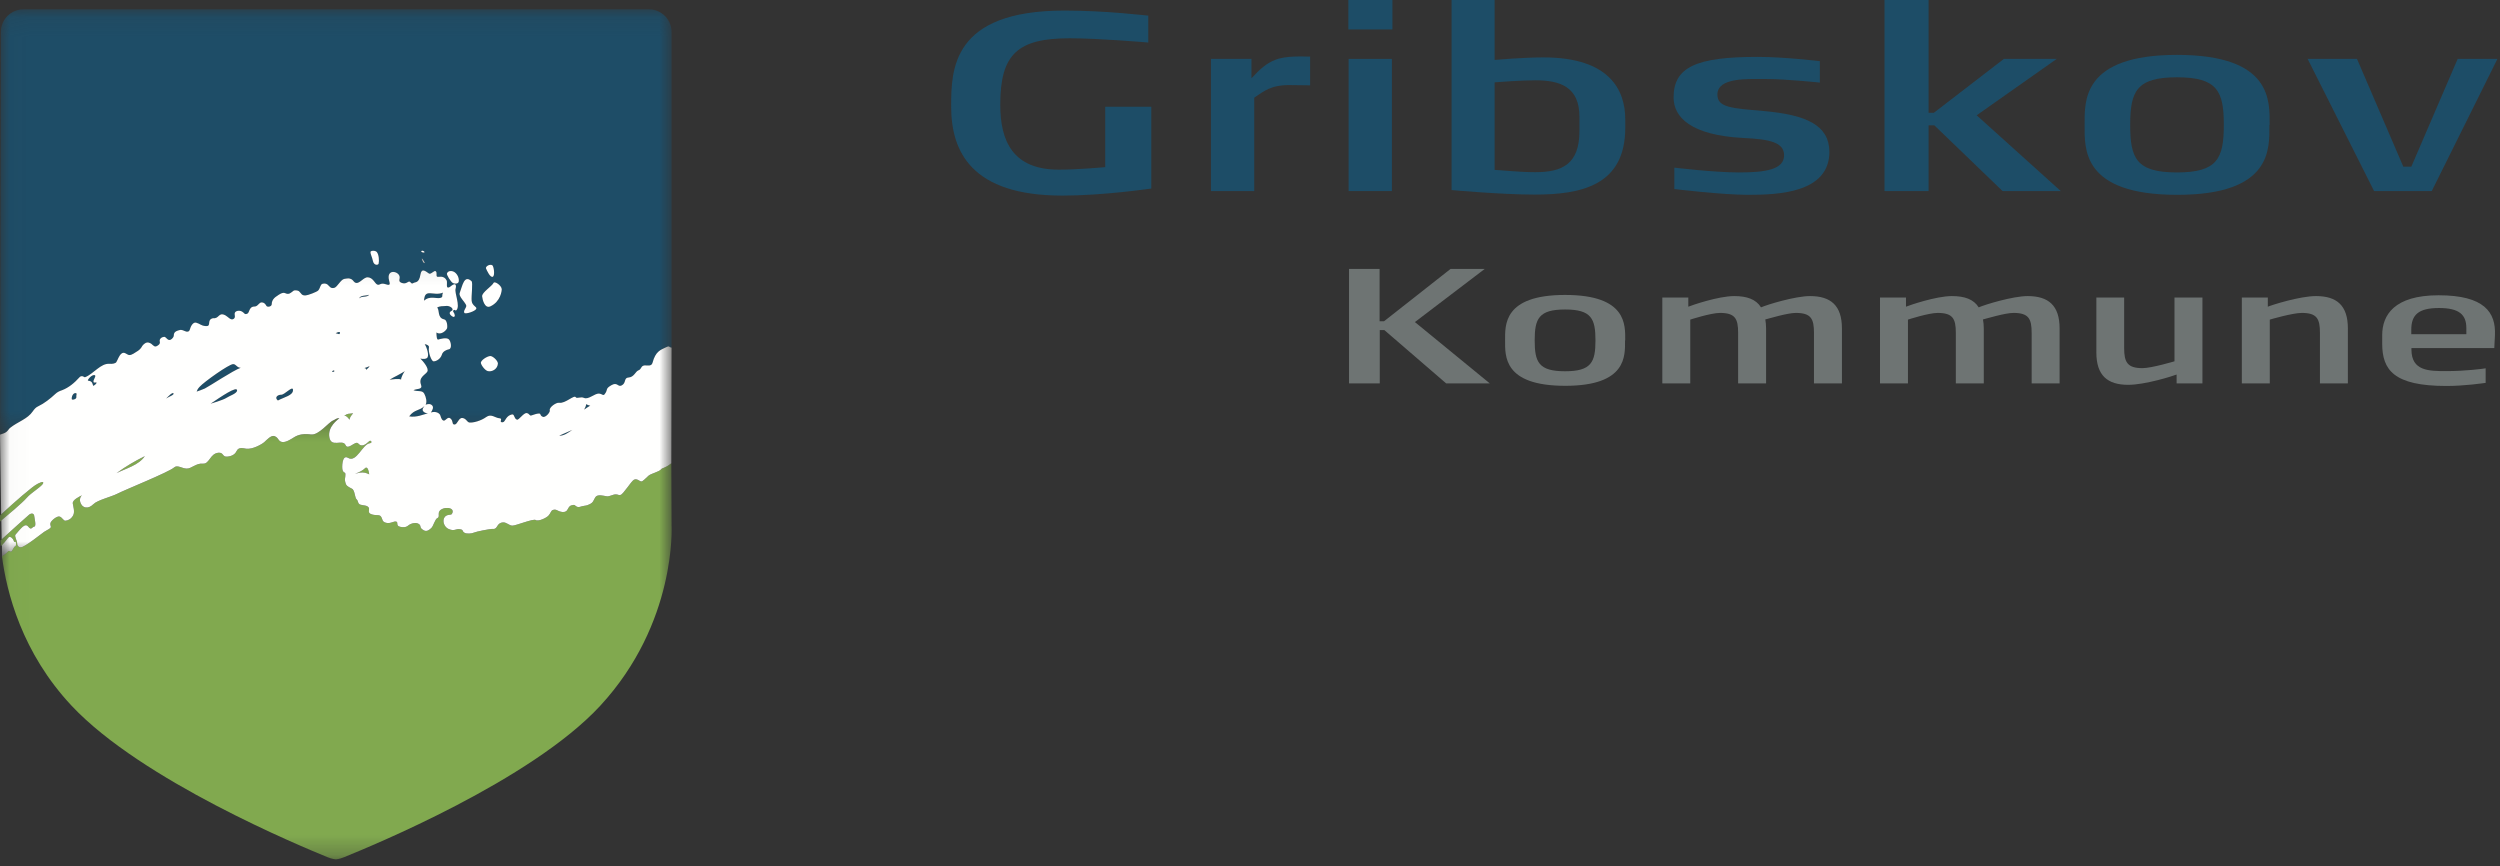 <?xml version="1.0" encoding="UTF-8"?>
<svg width="127px" height="44px" viewBox="0 0 127 44" version="1.1" xmlns="http://www.w3.org/2000/svg" xmlns:xlink="http://www.w3.org/1999/xlink">
    <rect x="0" y="0" width="127" height="44" fill="#333333" stroke="none"/>
    <title>Group</title>
    <defs>
        <polygon id="path-1" points="0.022 0.311 34.12 0.311 34.12 22.721 0.022 22.721"></polygon>
        <polygon id="path-3" points="0.022 0.097 34.116 0.097 34.116 21.704 0.022 21.704"></polygon>
        <polygon id="path-5" points="0.022 0.07 34.116 0.07 34.116 15.264 0.022 15.264"></polygon>
    </defs>
    <g id="Page-1" stroke="none" stroke-width="1" fill="none" fill-rule="evenodd">
        <g id="Ydelser-desktop" transform="translate(-237, -1523)">
            <g id="dem-arbejder-vi-for" transform="translate(0, 980)">
                <g id="klient-logos" transform="translate(200, 265)">
                    <g id="Group" transform="translate(37, 278)">
                        <path d="M53.971,9.936 C49.342,9.936 48.319,7.698 48.319,5.41 C48.319,3.53 48.357,0.537 54.073,0.537 C56.222,0.537 58.217,0.793 58.332,0.793 L58.332,2.161 C58.19,2.148 55.799,1.944 54.343,1.944 C51.695,1.944 50.813,2.749 50.813,5.319 C50.813,7.174 51.453,8.619 53.792,8.619 C54.764,8.619 56.145,8.491 56.145,8.491 L56.145,5.422 L58.485,5.422 L58.485,9.578 C58.357,9.591 56.055,9.936 53.971,9.936" id="Fill-1" fill="#1D4D67"></path>
                        <path d="M65.556,4.322 C64.56,4.309 64.214,4.629 63.715,4.962 L63.715,9.706 L61.516,9.706 L61.516,2.992 L63.574,2.992 L63.574,3.977 C63.997,3.516 64.341,3.21 64.776,3.044 C65.327,2.813 66.247,2.877 66.554,2.877 L66.554,4.335 L65.556,4.322" id="Fill-2" fill="#1D4D67"></path>
                        <path d="M68.51,9.706 L70.709,9.706 L70.709,2.992 L68.51,2.992 L68.51,9.706 Z M68.497,1.496 L70.735,1.496 L70.735,0 L68.497,0 L68.497,1.496 Z" id="Fill-3" fill="#1D4D67"></path>
                        <path d="M80.236,5.934 C80.236,4.412 79.252,4.079 77.998,4.079 C77.244,4.079 76.131,4.169 75.927,4.182 L75.927,8.631 C76.131,8.631 77.128,8.747 77.986,8.747 C79.354,8.747 80.236,8.35 80.236,6.65 L80.236,5.934 Z M77.96,9.885 C76.272,9.885 73.74,9.655 73.74,9.655 L73.74,0 L75.927,0 L75.927,3.044 C75.927,3.044 77.371,2.916 78.407,2.916 C81.796,2.916 82.563,4.603 82.563,6.062 L82.563,6.496 C82.563,9.437 80.3,9.885 77.96,9.885 L77.96,9.885 Z" id="Fill-4" fill="#1D4D67"></path>
                        <path d="M88.804,9.897 C87.473,9.897 85.057,9.603 85.057,9.603 L85.057,8.516 C85.057,8.516 87.077,8.76 88.331,8.76 C89.674,8.76 90.632,8.619 90.632,7.89 C90.632,7.225 89.89,7.071 88.548,7.008 C85.901,6.867 85.018,5.959 85.018,4.949 C85.018,3.401 86.182,2.89 89.29,2.89 C90.646,2.89 92.448,3.107 92.448,3.107 L92.448,4.195 C92.448,4.195 90.722,4.015 89.776,4.015 C88.804,4.015 87.244,3.913 87.244,4.808 C87.244,5.46 87.96,5.499 89.583,5.639 C91.758,5.831 92.922,6.355 92.933,7.711 C92.933,9.795 90.35,9.897 88.804,9.897" id="Fill-5" fill="#1D4D67"></path>
                        <polyline id="Fill-6" fill="#1D4D67" points="101.731 9.706 98.266 6.368 97.973 6.368 97.973 9.706 95.734 9.706 95.734 0 97.973 0 97.973 5.729 98.24 5.729 101.797 2.992 104.481 2.992 100.415 5.857 104.686 9.706 101.731 9.706"></polyline>
                        <path d="M110.592,3.926 C108.532,3.926 108.214,4.642 108.214,6.343 C108.214,8.043 108.52,8.76 110.592,8.76 C112.65,8.76 112.97,8.043 112.97,6.343 C112.97,4.642 112.65,3.926 110.592,3.926 Z M115.285,6.343 C115.285,7.532 115.451,9.897 110.605,9.897 C105.744,9.897 105.899,7.545 105.899,6.343 C105.899,5.166 105.744,2.788 110.592,2.788 C115.451,2.788 115.297,5.153 115.297,6.343 L115.285,6.343 L115.285,6.343 Z" id="Fill-7" fill="#1D4D67"></path>
                        <polyline id="Fill-8" fill="#1D4D67" points="123.533 9.706 120.604 9.706 117.228 2.992 119.735 2.992 122.088 8.466 122.496 8.466 124.85 2.992 126.87 2.992 123.533 9.706"></polyline>
                        <polyline id="Fill-9" fill="#6E7473" points="73.463 19.475 70.325 16.768 70.092 16.768 70.092 19.475 68.531 19.475 68.531 13.663 70.084 13.663 70.084 16.32 70.308 16.32 73.687 13.663 75.422 13.663 71.877 16.361 75.679 19.475 73.463 19.475"></polyline>
                        <path d="M79.507,15.722 C78.169,15.722 77.962,16.187 77.962,17.291 C77.962,18.395 78.161,18.86 79.507,18.86 C80.843,18.86 81.05,18.395 81.05,17.291 C81.05,16.187 80.843,15.722 79.507,15.722 Z M82.552,17.291 C82.552,18.063 82.661,19.599 79.514,19.599 C76.359,19.599 76.459,18.071 76.459,17.291 C76.459,16.527 76.359,14.983 79.507,14.983 C82.661,14.983 82.561,16.519 82.561,17.291 L82.552,17.291 L82.552,17.291 Z" id="Fill-10" fill="#6E7473"></path>
                        <path d="M92.15,19.475 L92.15,16.909 C92.15,16.195 92.001,15.896 91.228,15.896 C90.797,15.896 89.851,16.187 89.677,16.228 C89.7,16.361 89.717,16.51 89.717,16.685 L89.717,19.475 L88.297,19.475 L88.297,16.909 C88.297,16.195 88.148,15.896 87.376,15.896 C86.911,15.896 85.865,16.236 85.865,16.236 L85.865,19.475 L84.446,19.475 L84.446,15.116 L85.766,15.116 L85.766,15.581 C85.924,15.514 87.285,15.041 88.098,15.041 C88.737,15.041 89.202,15.199 89.46,15.614 C89.784,15.472 91.195,15.041 91.95,15.041 C92.997,15.041 93.57,15.514 93.57,16.685 L93.57,19.475 L92.15,19.475" id="Fill-11" fill="#6E7473"></path>
                        <path d="M103.208,19.475 L103.208,16.909 C103.208,16.195 103.058,15.896 102.286,15.896 C101.855,15.896 100.908,16.187 100.734,16.228 C100.759,16.361 100.776,16.51 100.776,16.685 L100.776,19.475 L99.356,19.475 L99.356,16.909 C99.356,16.195 99.207,15.896 98.435,15.896 C97.969,15.896 96.924,16.236 96.924,16.236 L96.924,19.475 L95.504,19.475 L95.504,15.116 L96.824,15.116 L96.824,15.581 C96.982,15.514 98.343,15.041 99.157,15.041 C99.796,15.041 100.26,15.199 100.518,15.614 C100.841,15.472 102.253,15.041 103.008,15.041 C104.055,15.041 104.628,15.514 104.628,16.685 L104.628,19.475 L103.208,19.475" id="Fill-12" fill="#6E7473"></path>
                        <path d="M110.572,19.475 L110.572,19.026 C110.364,19.109 108.969,19.549 108.114,19.549 C107.06,19.549 106.495,19.076 106.495,17.905 L106.495,15.116 L107.907,15.116 L107.907,17.681 C107.907,18.395 108.065,18.702 108.837,18.702 C109.302,18.702 110.464,18.354 110.464,18.354 L110.464,15.116 L111.884,15.116 L111.884,19.475 L110.572,19.475" id="Fill-13" fill="#6E7473"></path>
                        <path d="M117.853,19.475 L117.853,16.909 C117.853,16.195 117.703,15.896 116.931,15.896 C116.457,15.896 115.305,16.236 115.305,16.236 L115.305,19.475 L113.885,19.475 L113.885,15.116 L115.205,15.116 L115.205,15.581 C115.395,15.498 116.823,15.041 117.654,15.041 C118.707,15.041 119.272,15.514 119.272,16.685 L119.272,19.475 L117.853,19.475" id="Fill-14" fill="#6E7473"></path>
                        <path d="M125.29,16.66 C125.29,15.987 124.926,15.647 123.904,15.647 C122.851,15.647 122.493,15.996 122.493,16.751 L122.493,16.976 L125.29,16.976 L125.29,16.66 Z M126.71,17.681 L122.501,17.681 L122.501,17.756 C122.501,18.852 123.39,18.852 124.278,18.852 C125.257,18.852 126.137,18.735 126.271,18.71 L126.271,19.45 C126.147,19.466 125.208,19.607 124.278,19.607 C121.605,19.607 121.016,18.794 121.016,17.458 L121.016,17.025 C121.016,16.02 121.613,15 123.879,15 C126.212,15 126.793,15.871 126.743,17.025 L126.71,17.681 L126.71,17.681 Z" id="Fill-15" fill="#6E7473"></path>
                        <g id="Group-20" transform="translate(0, 20.934)">
                            <mask id="mask-2" fill="white">
                                <use xlink:href="#path-1"></use>
                            </mask>
                            <g id="Clip-17"></g>
                            <path d="M7.358,2.237 C6.832,2.499 6.384,2.763 5.919,3.102 C6.414,2.854 7.048,2.7 7.358,2.237" id="Fill-16" fill="#81A94F" mask="url(#mask-2)"></path>
                            <path d="M32.95,3.229 C32.82,3.337 32.661,3.526 32.578,3.525 C32.495,3.524 32.357,3.35 32.198,3.441 C32.059,3.521 31.653,4.19 31.521,4.21 C31.389,4.229 31.415,4.179 31.272,4.181 C31.129,4.183 30.958,4.302 30.814,4.278 C30.67,4.254 30.359,4.162 30.251,4.316 C30.144,4.47 30.158,4.584 29.955,4.681 C29.752,4.777 29.765,4.734 29.559,4.787 C29.465,4.812 29.379,4.858 29.27,4.787 C29.162,4.717 29.213,4.697 29.043,4.734 C28.868,4.772 28.864,4.972 28.754,5.038 C28.643,5.104 28.521,5.076 28.411,5.038 C28.302,5.001 28.229,4.916 28.077,4.977 C27.986,5.014 27.98,5.131 27.864,5.259 C27.748,5.387 27.331,5.572 27.216,5.485 C27.101,5.398 26.195,5.776 26.024,5.77 C25.863,5.764 25.737,5.595 25.559,5.605 C25.211,5.624 25.296,5.959 25.049,5.935 C24.911,5.922 24.171,6.076 24.074,6.124 C23.977,6.172 23.708,6.203 23.588,6.125 C23.467,6.048 23.553,5.996 23.409,5.958 C23.144,5.888 23.124,6.087 22.782,5.935 C22.572,5.842 22.473,5.56 22.561,5.38 C22.668,5.164 22.911,5.251 22.956,5.175 C23.193,4.781 22.352,4.78 22.291,5.114 C22.273,5.213 22.327,5.342 22.215,5.388 C22.104,5.434 22.013,5.79 21.918,5.882 C21.825,5.974 21.687,6.091 21.538,6.011 C21.275,5.87 21.422,5.804 21.293,5.698 C21.16,5.588 20.892,5.632 20.724,5.774 C20.603,5.874 20.436,5.852 20.33,5.829 C20.089,5.777 20.255,5.593 20.124,5.563 C19.994,5.532 19.836,5.684 19.607,5.624 C19.397,5.568 19.446,5.445 19.356,5.312 C19.267,5.179 19.083,5.285 18.832,5.175 C18.642,5.091 18.819,4.928 18.71,4.825 C18.601,4.722 18.502,4.758 18.307,4.704 C18.171,4.665 18.2,4.505 18.125,4.445 C18.011,4.354 18.041,3.974 17.874,3.89 C17.604,3.756 17.587,3.726 17.539,3.556 C17.497,3.402 17.547,3.344 17.547,3.176 C17.547,3.008 17.475,3.146 17.402,2.947 C17.363,2.839 17.368,2.134 17.678,2.324 C18.114,2.593 18.414,1.621 18.791,1.583 C18.944,1.567 18.84,1.4 18.761,1.475 C18.557,1.668 18.368,1.793 18.197,1.594 C18.057,1.431 17.68,1.959 17.555,1.678 C17.409,1.352 16.821,1.834 16.73,1.275 C16.641,0.73 17.167,0.385 17.239,0.313 C17.087,0.298 17.031,0.385 16.92,0.427 C16.692,0.515 16.191,1.189 15.799,1.138 C15.418,1.089 15.168,1.141 14.955,1.27 C14.846,1.337 14.532,1.554 14.335,1.522 C14.116,1.485 14.171,1.305 13.943,1.222 C13.773,1.16 13.55,1.415 13.426,1.526 C13.302,1.636 12.826,1.906 12.506,1.86 C12.368,1.84 12.126,1.761 12.028,1.967 C11.962,2.102 11.845,2.233 11.549,2.263 C11.286,2.29 11.366,2.043 11.1,2.066 C10.664,2.103 10.644,2.651 10.302,2.619 C9.96,2.587 9.723,2.881 9.481,2.872 C9.238,2.861 9.008,2.67 8.849,2.811 C8.576,3.054 6.371,3.936 5.955,4.15 C5.651,4.306 4.959,4.468 4.752,4.672 C4.441,4.978 4.215,4.82 4.144,4.712 C4.035,4.546 4.027,4.368 4.161,4.228 C4.021,4.3 3.673,4.462 3.697,4.643 C3.714,4.774 3.813,5.06 3.719,5.242 C3.625,5.424 3.477,5.501 3.334,5.518 C3.212,5.533 3.16,5.327 3.009,5.305 C2.874,5.284 2.57,5.533 2.559,5.655 C2.548,5.77 2.588,5.777 2.582,5.84 C2.575,5.904 2.472,5.949 2.244,6.084 C2.164,6.131 1.239,6.886 1.046,6.874 C0.982,6.869 0.872,6.825 0.871,6.656 C0.869,6.533 0.718,6.303 0.789,6.223 C1.039,5.943 1.266,5.602 1.435,5.82 C1.598,6.03 1.625,5.834 1.743,5.816 C1.86,5.799 1.746,5.382 1.743,5.304 C1.736,5.126 1.587,5.126 1.477,5.213 C1.396,5.278 0.192,6.367 0.019,6.524 C0.025,6.613 0.032,6.71 0.041,6.812 C0.223,6.666 0.408,6.372 0.454,6.351 C0.547,6.308 0.675,6.445 0.696,6.532 C0.726,6.662 0.795,6.544 0.806,6.616 C0.819,6.699 0.825,6.832 0.748,6.831 C0.715,6.83 0.612,7.102 0.555,7.095 C0.494,7.087 0.467,7.011 0.399,7.091 C0.375,7.12 0.24,7.244 0.1,7.329 C0.335,9.148 1.112,12.227 3.644,14.924 C7.196,18.708 15.273,22.052 16.629,22.608 C16.886,22.713 17.06,22.721 17.06,22.721 C17.076,22.721 17.232,22.713 17.489,22.608 C18.845,22.052 26.956,18.735 30.483,14.928 C34.395,10.702 34.116,5.752 34.116,5.752 L34.103,2.6 C33.754,2.878 33.665,2.806 33.574,2.917 C33.477,3.034 33.08,3.12 32.95,3.229" id="Fill-18" fill="#81A94F" mask="url(#mask-2)"></path>
                            <path d="M0,5.563 C0,5.563 1.107,4.649 1.347,4.366 C1.586,4.084 2.187,3.748 2.197,3.594 C2.204,3.489 1.954,3.625 1.905,3.647 C1.642,3.771 0.655,4.649 0,5.249" id="Fill-19" fill="#81A94F" mask="url(#mask-2)"></path>
                        </g>
                        <path d="M17.76,21.323 C17.764,21.182 17.874,21.08 17.939,20.992 C17.676,21.046 17.707,20.973 17.49,21.122 C17.603,21.121 17.653,21.19 17.76,21.323" id="Fill-21" fill="#81A94F"></path>
                        <path d="M18.581,23.759 C18.536,23.774 18.482,23.906 18.033,24.071 C18.341,23.978 18.516,23.973 18.756,24.098 C18.738,23.959 18.691,23.723 18.581,23.759" id="Fill-22" fill="#81A94F"></path>
                        <path d="M8.812,19.984 C8.759,19.906 8.533,20.154 8.439,20.247 C8.564,20.154 8.864,20.062 8.812,19.984" id="Fill-23" fill="#1E4D67"></path>
                        <path d="M14.884,19.8 C14.869,19.574 14.457,20.064 14.281,20.054 C14.145,20.046 13.908,20.174 14.117,20.346 C14.44,20.167 14.903,20.093 14.884,19.8" id="Fill-24" fill="#1E4D67"></path>
                        <path d="M11.837,18.498 C11.618,18.513 10.38,19.388 10.14,19.65 C10.032,19.769 10.028,19.803 9.99,19.894 C10.091,19.858 10.287,19.793 10.406,19.736 C10.613,19.637 11.86,18.806 12.229,18.685 C12.028,18.682 11.994,18.488 11.837,18.498" id="Fill-25" fill="#1E4D67"></path>
                        <path d="M11.487,20.221 C11.649,20.109 12.048,19.993 12.044,19.831 C12.037,19.597 11.23,20.149 10.698,20.51 C10.698,20.51 11.35,20.315 11.487,20.221" id="Fill-26" fill="#1E4D67"></path>
                        <path d="M4.813,19.06 C4.66,19.011 4.429,19.311 4.467,19.335 C4.479,19.343 4.599,19.347 4.651,19.405 C4.707,19.467 4.72,19.582 4.731,19.593 C4.753,19.617 4.898,19.501 4.905,19.452 C4.912,19.396 4.785,19.465 4.757,19.417 C4.699,19.317 4.918,19.095 4.813,19.06" id="Fill-27" fill="#1E4D67"></path>
                        <g id="Group-31" transform="translate(0, 0.377)">
                            <mask id="mask-4" fill="white">
                                <use xlink:href="#path-3"></use>
                            </mask>
                            <g id="Clip-29"></g>
                            <path d="M3.878,19.786 C3.859,19.688 3.945,19.593 3.827,19.594 C3.71,19.595 3.63,19.769 3.646,19.903 C3.652,19.955 3.904,19.913 3.878,19.786" id="Fill-28" fill="#1E4D67" mask="url(#mask-4)"></path>
                            <path d="M24.91,15.187 C24.619,15.321 24.507,14.83 24.492,14.678 C24.473,14.48 24.991,14.165 25.074,13.994 C25.125,13.89 25.469,14.115 25.488,14.305 C25.496,14.388 25.431,14.948 24.91,15.187 Z M24.773,18.474 C24.614,18.428 24.394,18.109 24.431,18.022 C24.502,17.856 24.838,17.68 24.945,17.714 C25.107,17.764 25.304,17.981 25.294,18.1 C25.269,18.392 24.971,18.531 24.773,18.474 Z M24.196,15.309 C24.148,15.439 23.635,15.602 23.588,15.518 C23.518,15.396 23.724,15.243 23.681,15.128 C23.618,14.963 23.29,14.678 23.352,14.511 C23.493,14.129 23.578,13.565 23.953,13.907 C24.034,13.98 23.936,14.668 23.96,14.906 C23.986,15.167 24.236,15.199 24.196,15.309 Z M22.983,13.986 C22.901,13.929 22.674,13.59 22.706,13.511 C22.765,13.363 22.957,13.369 23.077,13.44 C23.207,13.518 23.33,13.715 23.306,13.918 C23.291,14.051 23.088,14.06 22.983,13.986 Z M25.008,13.098 C25.083,13.141 25.154,13.607 25.04,13.678 C24.91,13.758 24.729,13.359 24.69,13.264 C24.649,13.164 24.872,13.021 25.008,13.098 Z M21.557,12.99 C21.497,12.979 21.404,12.765 21.433,12.757 C21.462,12.75 21.617,13 21.557,12.99 Z M21.41,12.421 C21.391,12.405 21.398,12.376 21.437,12.359 C21.476,12.342 21.58,12.409 21.565,12.436 C21.543,12.475 21.429,12.436 21.41,12.421 Z M19.235,13.017 C19.215,13.099 18.991,13.125 18.942,12.872 C18.911,12.711 18.813,12.519 18.819,12.426 C18.824,12.349 19.066,12.335 19.144,12.429 C19.249,12.556 19.269,12.874 19.235,13.017 Z M34.116,1.243 C34.114,0.611 33.6,0.097 32.969,0.097 C32.967,0.097 32.967,0.097 32.967,0.097 L1.193,0.097 C0.559,0.097 0.046,0.611 0.045,1.243 C0.045,1.243 0.018,14.649 0.006,20.955 L0,20.956 L0,21.704 C0.11,21.669 0.25,21.627 0.325,21.564 C0.387,21.524 0.468,21.384 0.524,21.352 C0.901,21.051 1.402,20.91 1.665,20.52 C1.731,20.423 1.823,20.311 1.945,20.261 C2.244,20.121 2.558,19.872 2.808,19.639 C2.908,19.542 3.014,19.493 3.154,19.445 C3.493,19.316 3.775,19.081 4.043,18.785 C4.081,18.744 4.133,18.721 4.211,18.741 C4.267,18.76 4.284,18.798 4.328,18.784 C4.754,18.614 5.119,18.07 5.561,18.106 C5.7,18.116 5.86,18.093 5.908,18.021 C5.993,17.88 6.037,17.705 6.16,17.596 C6.309,17.463 6.429,17.634 6.553,17.66 C6.697,17.676 6.855,17.533 7.003,17.449 C7.095,17.398 7.202,17.261 7.226,17.2 C7.258,17.152 7.305,17.108 7.356,17.072 C7.494,16.975 7.615,17.039 7.691,17.093 C7.807,17.19 7.859,17.274 7.991,17.191 C8.075,17.137 8.142,17.094 8.117,16.98 C8.079,16.828 8.23,16.742 8.34,16.734 C8.451,16.727 8.53,17.014 8.728,16.841 C8.824,16.749 8.83,16.701 8.831,16.624 C8.843,16.519 8.903,16.462 9.02,16.422 C9.059,16.41 9.121,16.389 9.17,16.382 C9.253,16.383 9.314,16.408 9.411,16.451 C9.508,16.495 9.607,16.482 9.64,16.373 C9.687,16.195 9.808,15.972 9.967,16.016 C10.174,16.073 10.202,16.169 10.448,16.189 C10.778,16.215 10.469,15.868 10.823,15.788 C11.142,15.83 11.092,15.462 11.445,15.64 C11.577,15.707 11.725,15.919 11.864,15.826 C12.004,15.733 11.87,15.6 11.944,15.488 C11.99,15.418 12.159,15.372 12.298,15.453 C12.436,15.535 12.411,15.613 12.552,15.564 C12.694,15.515 12.628,15.195 12.936,15.195 C13.103,15.195 13.157,14.975 13.3,14.986 C13.443,14.998 13.485,15.081 13.534,15.162 C13.582,15.241 13.793,15.205 13.803,15.085 C13.802,14.812 14.023,14.695 14.091,14.647 C14.139,14.614 14.348,14.45 14.483,14.515 C14.688,14.613 14.77,14.495 14.913,14.393 C14.978,14.352 15.148,14.379 15.19,14.419 C15.316,14.537 15.316,14.644 15.529,14.631 C15.651,14.623 16.088,14.457 16.164,14.382 C16.241,14.305 16.254,14.184 16.319,14.085 C16.391,14.002 16.555,14.017 16.627,14.07 C16.739,14.152 16.783,14.305 16.989,14.244 C17.137,14.2 17.312,13.82 17.494,13.791 C17.676,13.762 17.739,13.749 17.859,13.811 C17.946,13.857 17.97,13.964 18.077,13.993 C18.271,14.046 18.479,13.691 18.69,13.711 C18.965,13.737 19.039,14.033 19.17,14.081 C19.302,14.13 19.319,13.968 19.597,14.064 C19.91,14.173 19.77,13.964 19.746,13.775 C19.679,13.236 20.355,13.433 20.302,13.749 C20.279,13.885 20.26,13.947 20.432,14.002 C20.665,14.078 20.734,13.868 20.833,13.944 C20.872,13.974 20.904,14.068 21.006,14 C21.092,13.943 21.287,14.02 21.358,13.574 C21.415,13.218 21.62,13.4 21.788,13.517 C21.89,13.588 22.06,13.333 22.136,13.403 C22.226,13.486 22.133,13.634 22.209,13.682 C22.271,13.712 22.546,13.588 22.689,13.866 C22.748,13.982 22.615,14.327 22.842,14.208 C22.879,14.184 23.005,14.067 23.086,14.063 C23.155,14.059 23.188,14.152 23.145,14.292 C23.076,14.491 23.398,15.179 23.184,15.384 C23.136,15.431 23.122,15.359 23.089,15.366 C23.057,15.373 22.987,15.401 23.028,15.461 C23.129,15.61 23.119,15.705 23.06,15.723 C23.001,15.741 22.758,15.571 22.874,15.461 C22.928,15.409 22.952,15.42 22.983,15.382 C23.035,15.273 22.823,15.145 22.659,15.167 C22.495,15.188 22.344,15.155 22.204,15.255 C22.345,15.34 22.197,15.775 22.562,15.847 C22.718,15.878 22.74,16.217 22.71,16.303 C22.68,16.39 22.415,16.678 22.172,16.514 C22.168,16.657 22.187,16.902 22.265,16.874 C22.343,16.846 22.693,16.747 22.807,16.867 C22.914,16.98 22.966,17.337 22.808,17.367 C22.678,17.392 22.495,17.476 22.449,17.635 C22.386,17.851 22.162,17.987 22.023,17.98 C21.912,17.974 21.742,17.504 21.79,17.269 C21.805,17.195 21.726,17.13 21.575,17.107 C21.699,17.294 21.821,17.725 21.687,17.815 C21.562,17.898 21.353,17.837 21.353,17.837 C21.508,17.992 21.798,18.335 21.71,18.499 C21.623,18.662 21.244,18.782 21.389,19.172 C21.486,19.43 21.167,19.354 21.005,19.447 C21.227,19.533 21.454,19.43 21.555,19.627 C21.653,19.816 21.698,20.052 21.621,20.183 C21.723,20.148 21.863,20.115 21.957,20.223 C22.043,20.32 21.966,20.462 21.892,20.576 C22.151,20.496 22.311,20.625 22.351,20.687 C22.391,20.75 22.4,20.926 22.516,20.985 C22.632,21.044 22.734,20.748 22.889,20.886 C23.043,21.024 22.942,21.196 23.094,21.189 C23.25,21.181 23.293,20.826 23.501,20.859 C23.691,20.89 23.724,21.073 23.847,21.088 C24.037,21.11 24.439,21 24.699,20.81 C24.958,20.62 25.145,20.858 25.384,20.874 C25.515,20.883 25.421,21 25.44,21.042 C25.459,21.084 25.534,21.086 25.584,21.057 C25.674,21.004 25.722,20.734 26.009,20.677 C26.142,20.65 26.101,20.884 26.26,20.943 C26.357,20.979 26.596,20.589 26.755,20.609 C26.903,20.627 26.891,20.76 26.99,20.73 C27.155,20.68 27.246,20.637 27.371,20.631 C27.5,20.626 27.406,20.732 27.576,20.798 C27.712,20.852 27.959,20.566 27.929,20.468 C27.884,20.32 28.256,20.057 28.408,20.084 C28.712,20.137 29.168,19.666 29.248,19.803 C29.301,19.892 29.5,19.76 29.664,19.836 C29.898,19.947 30.212,19.59 30.446,19.62 C30.594,19.639 30.643,19.742 30.712,19.654 C30.91,19.403 30.723,19.39 31.047,19.198 C31.37,19.006 31.381,19.301 31.575,19.206 C31.83,19.08 31.67,18.814 31.937,18.8 C32.204,18.785 32.29,18.49 32.423,18.442 C32.609,18.373 32.539,18.212 32.742,18.187 C32.868,18.172 33.094,18.26 33.149,18.05 C33.302,17.463 33.57,17.398 33.792,17.285 C34.039,17.16 33.951,17.257 34.116,17.286 C34.116,13.288 34.116,1.243 34.116,1.243 L34.116,1.243 Z" id="Fill-30" fill="#1E4D67" mask="url(#mask-4)"></path>
                        </g>
                        <path d="M20.786,21.152 C21.159,21.219 21.505,21.053 21.744,20.994 C21.673,20.997 21.581,20.975 21.521,20.918 C21.409,20.811 21.502,20.708 21.565,20.625 C21.302,20.885 21.059,20.784 20.786,21.152" id="Fill-32" fill="#1E4D67"></path>
                        <path d="M20.376,19.282 C20.363,19.191 20.516,18.899 20.565,18.857 C20.51,18.889 20.25,19.044 20.184,19.075 C20.121,19.105 19.892,19.221 19.795,19.294 C19.899,19.275 20.271,19.22 20.376,19.282" id="Fill-33" fill="#1E4D67"></path>
                        <path d="M28.406,22.133 C28.638,22.15 28.869,21.98 29.071,21.841 L28.406,22.133" id="Fill-34" fill="#1E4D67"></path>
                        <path d="M22.369,15.134 C22.537,15.084 22.419,15.036 22.506,14.866 C22.011,15.069 21.571,14.61 21.542,15.277 C21.833,15.003 22.186,15.189 22.369,15.134" id="Fill-35" fill="#1E4D67"></path>
                        <path d="M29.985,20.607 C29.925,20.609 29.798,20.54 29.767,20.53 C29.799,20.573 29.708,20.745 29.676,20.809 C29.744,20.758 29.925,20.636 29.985,20.607" id="Fill-36" fill="#1E4D67"></path>
                        <path d="M17.229,16.864 C17.156,16.874 17.081,16.906 17.055,16.936 C17.108,16.931 17.191,16.977 17.23,16.974 C17.272,16.971 17.295,16.856 17.229,16.864" id="Fill-37" fill="#1E4D67"></path>
                        <path d="M16.976,18.827 C16.957,18.808 16.911,18.827 16.895,18.843 C16.879,18.858 16.878,18.871 16.871,18.9 C16.883,18.884 16.934,18.898 16.961,18.881 C16.989,18.865 16.998,18.851 16.976,18.827" id="Fill-38" fill="#1E4D67"></path>
                        <path d="M18.244,15.159 C18.384,15.02 18.632,15.128 18.756,14.973 C18.585,15.034 18.307,14.988 18.244,15.159" id="Fill-39" fill="#1E4D67"></path>
                        <path d="M18.616,18.794 C18.629,18.737 18.756,18.674 18.77,18.601 C18.681,18.647 18.56,18.684 18.507,18.699 C18.569,18.707 18.594,18.719 18.616,18.794" id="Fill-40" fill="#1E4D67"></path>
                        <path d="M21.565,12.813 C21.58,12.785 21.476,12.719 21.437,12.736 C21.398,12.752 21.391,12.781 21.41,12.797 C21.429,12.813 21.543,12.852 21.565,12.813" id="Fill-41" fill="#FFFFFE"></path>
                        <g id="Group-45" transform="translate(0, 12.999)">
                            <mask id="mask-6" fill="white">
                                <use xlink:href="#path-5"></use>
                            </mask>
                            <g id="Clip-43"></g>
                            <path d="M21.433,0.135 C21.404,0.142 21.497,0.356 21.557,0.367 C21.617,0.377 21.462,0.127 21.433,0.135" id="Fill-42" fill="#FFFFFE" mask="url(#mask-6)"></path>
                            <path d="M18.756,11.098 C18.516,10.974 18.341,10.978 18.033,11.071 C18.482,10.907 18.536,10.774 18.581,10.759 C18.691,10.723 18.738,10.959 18.756,11.098 Z M0.1,15.264 C0.24,15.179 0.375,15.054 0.399,15.025 C0.467,14.945 0.494,15.021 0.555,15.029 C0.612,15.036 0.715,14.765 0.748,14.766 C0.825,14.767 0.819,14.633 0.806,14.55 C0.795,14.478 0.726,14.596 0.696,14.466 C0.675,14.379 0.547,14.242 0.454,14.285 C0.412,14.304 0.259,14.543 0.097,14.697 L0.1,15.264 Z M0.059,13.13 C0.713,12.532 1.65,11.701 1.905,11.582 C1.954,11.559 2.204,11.423 2.197,11.528 C2.187,11.682 1.586,12.018 1.347,12.301 C1.143,12.541 0.31,13.24 0.067,13.442 L0.084,14.4 C0.387,14.125 1.403,13.207 1.477,13.148 C1.587,13.06 1.736,13.06 1.743,13.239 C1.746,13.316 1.86,13.733 1.743,13.751 C1.625,13.768 1.598,13.964 1.435,13.754 C1.266,13.537 1.039,13.877 0.789,14.158 C0.718,14.237 0.869,14.467 0.871,14.59 C0.872,14.759 0.982,14.804 1.046,14.808 C1.239,14.82 2.164,14.066 2.244,14.018 C2.472,13.884 2.575,13.839 2.582,13.775 C2.588,13.711 2.548,13.705 2.559,13.59 C2.57,13.467 2.874,13.219 3.009,13.239 C3.16,13.262 3.212,13.468 3.334,13.453 C3.477,13.436 3.625,13.358 3.719,13.176 C3.813,12.994 3.714,12.708 3.697,12.578 C3.673,12.396 4.021,12.235 4.161,12.162 C4.027,12.302 4.035,12.48 4.144,12.646 C4.215,12.754 4.441,12.913 4.752,12.607 C4.959,12.403 5.651,12.24 5.955,12.084 C6.371,11.87 8.576,10.988 8.849,10.745 C9.008,10.604 9.238,10.796 9.481,10.806 C9.723,10.816 9.96,10.522 10.302,10.554 C10.644,10.586 10.664,10.037 11.1,10 C11.366,9.977 11.286,10.225 11.549,10.198 C11.845,10.167 11.962,10.037 12.028,9.901 C12.126,9.696 12.368,9.775 12.506,9.795 C12.826,9.84 13.302,9.571 13.426,9.46 C13.55,9.35 13.773,9.094 13.943,9.156 C14.171,9.24 14.116,9.419 14.335,9.456 C14.532,9.489 14.846,9.271 14.955,9.204 C15.168,9.075 15.418,9.023 15.799,9.072 C16.191,9.124 16.692,8.449 16.92,8.362 C17.031,8.319 17.087,8.232 17.239,8.247 C17.167,8.32 16.641,8.664 16.73,9.209 C16.821,9.768 17.409,9.286 17.555,9.612 C17.68,9.894 18.057,9.365 18.197,9.529 C18.368,9.727 18.557,9.602 18.761,9.41 C18.84,9.335 18.944,9.501 18.791,9.517 C18.414,9.555 18.114,10.527 17.678,10.259 C17.368,10.068 17.363,10.774 17.402,10.882 C17.475,11.081 17.547,10.942 17.547,11.11 C17.547,11.278 17.497,11.337 17.539,11.49 C17.587,11.66 17.604,11.69 17.874,11.825 C18.041,11.908 18.011,12.288 18.125,12.38 C18.2,12.44 18.171,12.6 18.307,12.638 C18.502,12.693 18.601,12.657 18.71,12.76 C18.819,12.863 18.642,13.026 18.832,13.11 C19.083,13.22 19.267,13.113 19.356,13.246 C19.446,13.38 19.397,13.502 19.607,13.558 C19.836,13.619 19.994,13.467 20.124,13.497 C20.255,13.527 20.089,13.712 20.33,13.763 C20.436,13.786 20.603,13.809 20.724,13.708 C20.892,13.567 21.16,13.522 21.293,13.632 C21.422,13.739 21.275,13.804 21.538,13.946 C21.687,14.025 21.825,13.909 21.918,13.817 C22.013,13.724 22.104,13.368 22.215,13.322 C22.327,13.277 22.273,13.148 22.291,13.049 C22.352,12.714 23.193,12.715 22.956,13.11 C22.911,13.186 22.668,13.098 22.561,13.315 C22.473,13.495 22.572,13.776 22.782,13.87 C23.124,14.022 23.144,13.822 23.409,13.893 C23.553,13.93 23.467,13.983 23.588,14.06 C23.708,14.137 23.977,14.106 24.074,14.058 C24.171,14.01 24.911,13.857 25.049,13.87 C25.296,13.893 25.211,13.558 25.559,13.539 C25.737,13.53 25.863,13.699 26.024,13.704 C26.195,13.71 27.101,13.333 27.216,13.419 C27.331,13.506 27.748,13.321 27.864,13.193 C27.98,13.065 27.986,12.948 28.077,12.912 C28.229,12.851 28.302,12.935 28.411,12.973 C28.521,13.01 28.643,13.039 28.754,12.973 C28.864,12.906 28.868,12.707 29.043,12.669 C29.213,12.631 29.162,12.651 29.27,12.721 C29.379,12.793 29.465,12.746 29.559,12.721 C29.765,12.669 29.752,12.712 29.955,12.615 C30.158,12.519 30.144,12.404 30.251,12.25 C30.359,12.097 30.67,12.188 30.814,12.212 C30.958,12.237 31.129,12.117 31.272,12.115 C31.415,12.114 31.389,12.164 31.521,12.144 C31.653,12.124 32.059,11.456 32.198,11.376 C32.357,11.285 32.495,11.459 32.578,11.459 C32.661,11.461 32.82,11.272 32.95,11.163 C33.08,11.055 33.477,10.969 33.574,10.851 C33.665,10.741 33.754,10.813 34.103,10.534 L34.116,4.663 C33.951,4.634 34.039,4.537 33.792,4.663 C33.57,4.775 33.302,4.84 33.149,5.427 C33.094,5.637 32.868,5.549 32.742,5.564 C32.539,5.589 32.609,5.75 32.423,5.819 C32.29,5.868 32.204,6.162 31.937,6.177 C31.67,6.191 31.83,6.458 31.575,6.583 C31.381,6.678 31.37,6.383 31.047,6.575 C30.723,6.767 30.91,6.781 30.712,7.031 C30.643,7.119 30.594,7.016 30.446,6.997 C30.212,6.967 29.898,7.324 29.664,7.213 C29.5,7.136 29.301,7.269 29.248,7.18 C29.168,7.043 28.712,7.514 28.408,7.461 C28.256,7.434 27.884,7.697 27.929,7.845 C27.959,7.943 27.712,8.229 27.576,8.175 C27.406,8.108 27.5,8.003 27.371,8.008 C27.246,8.014 27.155,8.057 26.99,8.107 C26.891,8.137 26.903,8.004 26.755,7.986 C26.596,7.966 26.357,8.356 26.26,8.32 C26.101,8.26 26.142,8.027 26.009,8.054 C25.722,8.112 25.674,8.381 25.584,8.434 C25.534,8.464 25.459,8.461 25.44,8.419 C25.421,8.377 25.515,8.26 25.384,8.251 C25.145,8.235 24.958,7.998 24.699,8.187 C24.439,8.377 24.037,8.487 23.847,8.465 C23.724,8.45 23.691,8.267 23.501,8.237 C23.293,8.203 23.25,8.558 23.094,8.566 C22.942,8.573 23.043,8.401 22.889,8.263 C22.734,8.125 22.632,8.421 22.516,8.362 C22.4,8.303 22.391,8.127 22.351,8.064 C22.311,8.002 22.151,7.873 21.892,7.954 C21.966,7.839 22.043,7.697 21.957,7.6 C21.863,7.492 21.723,7.525 21.621,7.56 C21.698,7.429 21.653,7.193 21.555,7.004 C21.454,6.807 21.227,6.909 21.005,6.824 C21.167,6.731 21.486,6.807 21.389,6.549 C21.244,6.159 21.623,6.039 21.71,5.876 C21.798,5.712 21.508,5.369 21.353,5.214 C21.353,5.214 21.562,5.275 21.687,5.192 C21.821,5.102 21.699,4.671 21.575,4.484 C21.726,4.507 21.805,4.572 21.79,4.646 C21.742,4.881 21.912,5.351 22.023,5.357 C22.162,5.364 22.386,5.229 22.449,5.012 C22.495,4.853 22.678,4.769 22.808,4.744 C22.966,4.714 22.914,4.357 22.807,4.244 C22.693,4.124 22.343,4.223 22.265,4.251 C22.187,4.279 22.168,4.034 22.172,3.891 C22.415,4.055 22.68,3.767 22.71,3.68 C22.74,3.594 22.718,3.255 22.562,3.224 C22.197,3.151 22.345,2.717 22.204,2.632 C22.344,2.532 22.495,2.565 22.659,2.544 C22.823,2.522 23.035,2.65 22.983,2.759 C22.952,2.797 22.928,2.787 22.874,2.838 C22.758,2.948 23.001,3.118 23.06,3.1 C23.119,3.082 23.129,2.987 23.028,2.838 C22.987,2.778 23.057,2.75 23.089,2.743 C23.122,2.736 23.136,2.808 23.184,2.761 C23.398,2.556 23.076,1.868 23.145,1.669 C23.188,1.529 23.155,1.436 23.086,1.44 C23.005,1.444 22.879,1.561 22.842,1.585 C22.615,1.704 22.748,1.359 22.689,1.244 C22.546,0.965 22.271,1.09 22.209,1.059 C22.133,1.011 22.226,0.863 22.136,0.78 C22.06,0.711 21.89,0.965 21.788,0.894 C21.62,0.777 21.415,0.595 21.358,0.951 C21.287,1.397 21.092,1.319 21.006,1.376 C20.904,1.445 20.872,1.351 20.833,1.321 C20.734,1.245 20.665,1.455 20.432,1.38 C20.26,1.324 20.279,1.262 20.302,1.126 C20.355,0.81 19.679,0.613 19.746,1.152 C19.77,1.341 19.91,1.55 19.597,1.441 C19.319,1.345 19.302,1.508 19.17,1.458 C19.039,1.409 18.965,1.114 18.69,1.088 C18.479,1.068 18.271,1.423 18.077,1.37 C17.97,1.341 17.946,1.234 17.859,1.188 C17.739,1.126 17.676,1.139 17.494,1.168 C17.312,1.197 17.137,1.577 16.989,1.621 C16.783,1.682 16.739,1.53 16.627,1.447 C16.555,1.394 16.391,1.379 16.319,1.462 C16.254,1.56 16.241,1.681 16.164,1.759 C16.088,1.834 15.651,2 15.529,2.008 C15.316,2.021 15.316,1.914 15.19,1.796 C15.148,1.756 14.978,1.729 14.913,1.77 C14.77,1.873 14.688,1.99 14.483,1.892 C14.348,1.827 14.139,1.991 14.091,2.024 C14.023,2.072 13.802,2.189 13.803,2.462 C13.793,2.582 13.582,2.618 13.534,2.539 C13.485,2.458 13.443,2.375 13.3,2.363 C13.157,2.352 13.103,2.572 12.936,2.572 C12.628,2.572 12.694,2.892 12.552,2.941 C12.411,2.99 12.436,2.912 12.298,2.83 C12.159,2.749 11.99,2.795 11.944,2.865 C11.87,2.978 12.004,3.11 11.864,3.203 C11.725,3.296 11.577,3.084 11.445,3.017 C11.092,2.839 11.142,3.207 10.823,3.165 C10.469,3.245 10.778,3.592 10.448,3.566 C10.202,3.546 10.174,3.45 9.967,3.393 C9.808,3.349 9.687,3.572 9.64,3.75 C9.607,3.859 9.508,3.872 9.411,3.828 C9.314,3.785 9.253,3.76 9.17,3.759 C9.121,3.766 9.059,3.787 9.02,3.799 C8.903,3.84 8.843,3.897 8.831,4.001 C8.83,4.078 8.824,4.126 8.728,4.218 C8.53,4.391 8.451,4.104 8.34,4.111 C8.23,4.119 8.079,4.205 8.117,4.357 C8.142,4.471 8.075,4.514 7.991,4.568 C7.859,4.651 7.807,4.567 7.691,4.47 C7.615,4.416 7.494,4.352 7.356,4.449 C7.305,4.485 7.258,4.529 7.226,4.576 C7.202,4.638 7.095,4.775 7.003,4.826 C6.855,4.91 6.697,5.054 6.553,5.037 C6.429,5.011 6.309,4.84 6.16,4.973 C6.037,5.082 5.993,5.257 5.908,5.398 C5.86,5.47 5.7,5.493 5.561,5.483 C5.119,5.447 4.754,5.991 4.328,6.161 C4.284,6.175 4.267,6.137 4.211,6.118 C4.133,6.098 4.081,6.121 4.043,6.162 C3.775,6.458 3.493,6.693 3.154,6.823 C3.014,6.87 2.908,6.92 2.808,7.016 C2.558,7.249 2.244,7.498 1.945,7.638 C1.823,7.688 1.731,7.8 1.665,7.897 C1.402,8.288 0.901,8.427 0.524,8.729 C0.468,8.761 0.387,8.901 0.325,8.941 C0.25,9.004 0.11,9.046 0,9.081 L0.059,13.13 Z M3.878,7.163 C3.904,7.29 3.652,7.332 3.646,7.28 C3.63,7.146 3.71,6.972 3.827,6.971 C3.945,6.97 3.859,7.065 3.878,7.163 Z M4.757,6.417 C4.785,6.465 4.912,6.397 4.905,6.452 C4.898,6.501 4.753,6.617 4.731,6.594 C4.72,6.582 4.707,6.468 4.651,6.406 C4.599,6.348 4.479,6.343 4.467,6.336 C4.429,6.311 4.66,6.011 4.813,6.061 C4.918,6.095 4.699,6.317 4.757,6.417 Z M7.358,10.172 C7.048,10.634 6.414,10.789 5.919,11.037 C6.384,10.697 6.832,10.434 7.358,10.172 Z M8.439,7.248 C8.533,7.155 8.759,6.907 8.812,6.985 C8.864,7.062 8.564,7.155 8.439,7.248 Z M12.044,6.831 C12.048,6.993 11.649,7.11 11.487,7.221 C11.35,7.315 10.698,7.51 10.698,7.51 C11.23,7.15 12.037,6.597 12.044,6.831 Z M10.406,6.736 C10.287,6.793 10.091,6.858 9.99,6.894 C10.028,6.803 10.032,6.769 10.14,6.651 C10.38,6.389 11.618,5.513 11.837,5.499 C11.994,5.489 12.028,5.683 12.229,5.685 C11.86,5.807 10.613,6.638 10.406,6.736 Z M14.884,6.801 C14.903,7.093 14.44,7.168 14.117,7.347 C13.908,7.175 14.145,7.046 14.281,7.054 C14.457,7.064 14.869,6.575 14.884,6.801 Z M16.961,5.882 C16.934,5.898 16.883,5.885 16.871,5.9 C16.878,5.871 16.879,5.859 16.895,5.843 C16.911,5.828 16.957,5.808 16.976,5.827 C16.998,5.851 16.989,5.866 16.961,5.882 Z M17.23,3.975 C17.191,3.977 17.108,3.931 17.055,3.936 C17.081,3.907 17.156,3.874 17.229,3.865 C17.295,3.856 17.272,3.972 17.23,3.975 Z M17.939,7.993 C17.874,8.08 17.764,8.183 17.76,8.324 C17.653,8.19 17.603,8.121 17.49,8.122 C17.707,7.974 17.676,8.046 17.939,7.993 Z M18.244,2.16 C18.307,1.989 18.585,2.035 18.756,1.974 C18.632,2.128 18.384,2.02 18.244,2.16 Z M18.77,5.602 C18.756,5.675 18.629,5.737 18.616,5.794 C18.594,5.72 18.569,5.707 18.507,5.699 C18.56,5.685 18.681,5.647 18.77,5.602 Z M20.565,5.857 C20.516,5.899 20.363,6.192 20.376,6.283 C20.271,6.221 19.899,6.275 19.795,6.295 C19.892,6.222 20.121,6.106 20.184,6.075 C20.25,6.045 20.51,5.89 20.565,5.857 Z M21.542,2.277 C21.571,1.61 22.011,2.069 22.506,1.867 C22.419,2.036 22.537,2.085 22.369,2.135 C22.186,2.19 21.833,2.004 21.542,2.277 Z M21.521,7.918 C21.581,7.976 21.673,7.998 21.744,7.995 C21.505,8.053 21.159,8.22 20.786,8.152 C21.059,7.784 21.302,7.885 21.565,7.626 C21.502,7.709 21.409,7.812 21.521,7.918 Z M29.071,8.841 C28.869,8.981 28.638,9.15 28.406,9.134 L29.071,8.841 Z M29.767,7.531 C29.798,7.54 29.925,7.609 29.985,7.607 C29.925,7.637 29.744,7.759 29.676,7.81 C29.708,7.745 29.799,7.574 29.767,7.531 L29.767,7.531 Z" id="Fill-44" fill="#FFFFFE" mask="url(#mask-6)"></path>
                        </g>
                        <path d="M19.235,13.393 C19.269,13.251 19.249,12.932 19.144,12.806 C19.066,12.711 18.824,12.725 18.819,12.803 C18.813,12.896 18.911,13.088 18.942,13.249 C18.991,13.502 19.215,13.476 19.235,13.393" id="Fill-46" fill="#FFFFFE"></path>
                        <path d="M25.04,14.055 C25.154,13.984 25.083,13.518 25.008,13.474 C24.872,13.397 24.649,13.541 24.69,13.64 C24.729,13.736 24.91,14.134 25.04,14.055" id="Fill-47" fill="#FFFFFE"></path>
                        <path d="M24.91,15.564 C25.431,15.324 25.496,14.764 25.488,14.682 C25.469,14.492 25.125,14.266 25.074,14.37 C24.991,14.541 24.473,14.857 24.492,15.054 C24.507,15.207 24.619,15.698 24.91,15.564" id="Fill-48" fill="#FFFFFE"></path>
                        <path d="M24.773,18.85 C24.971,18.907 25.269,18.769 25.294,18.476 C25.304,18.358 25.107,18.141 24.945,18.09 C24.838,18.056 24.502,18.232 24.431,18.398 C24.394,18.486 24.614,18.804 24.773,18.85" id="Fill-49" fill="#FFFFFE"></path>
                        <path d="M23.588,15.894 C23.635,15.978 24.148,15.815 24.196,15.685 C24.236,15.576 23.986,15.544 23.96,15.282 C23.936,15.044 24.034,14.357 23.953,14.283 C23.578,13.941 23.493,14.506 23.352,14.887 C23.29,15.054 23.618,15.339 23.681,15.505 C23.724,15.62 23.518,15.773 23.588,15.894" id="Fill-50" fill="#FFFFFE"></path>
                        <path d="M22.983,14.362 C23.088,14.436 23.291,14.428 23.306,14.294 C23.33,14.091 23.207,13.895 23.077,13.817 C22.957,13.745 22.765,13.74 22.706,13.888 C22.674,13.966 22.901,14.305 22.983,14.362" id="Fill-51" fill="#FFFFFE"></path>
                    </g>
                </g>
            </g>
        </g>
    </g>
</svg>